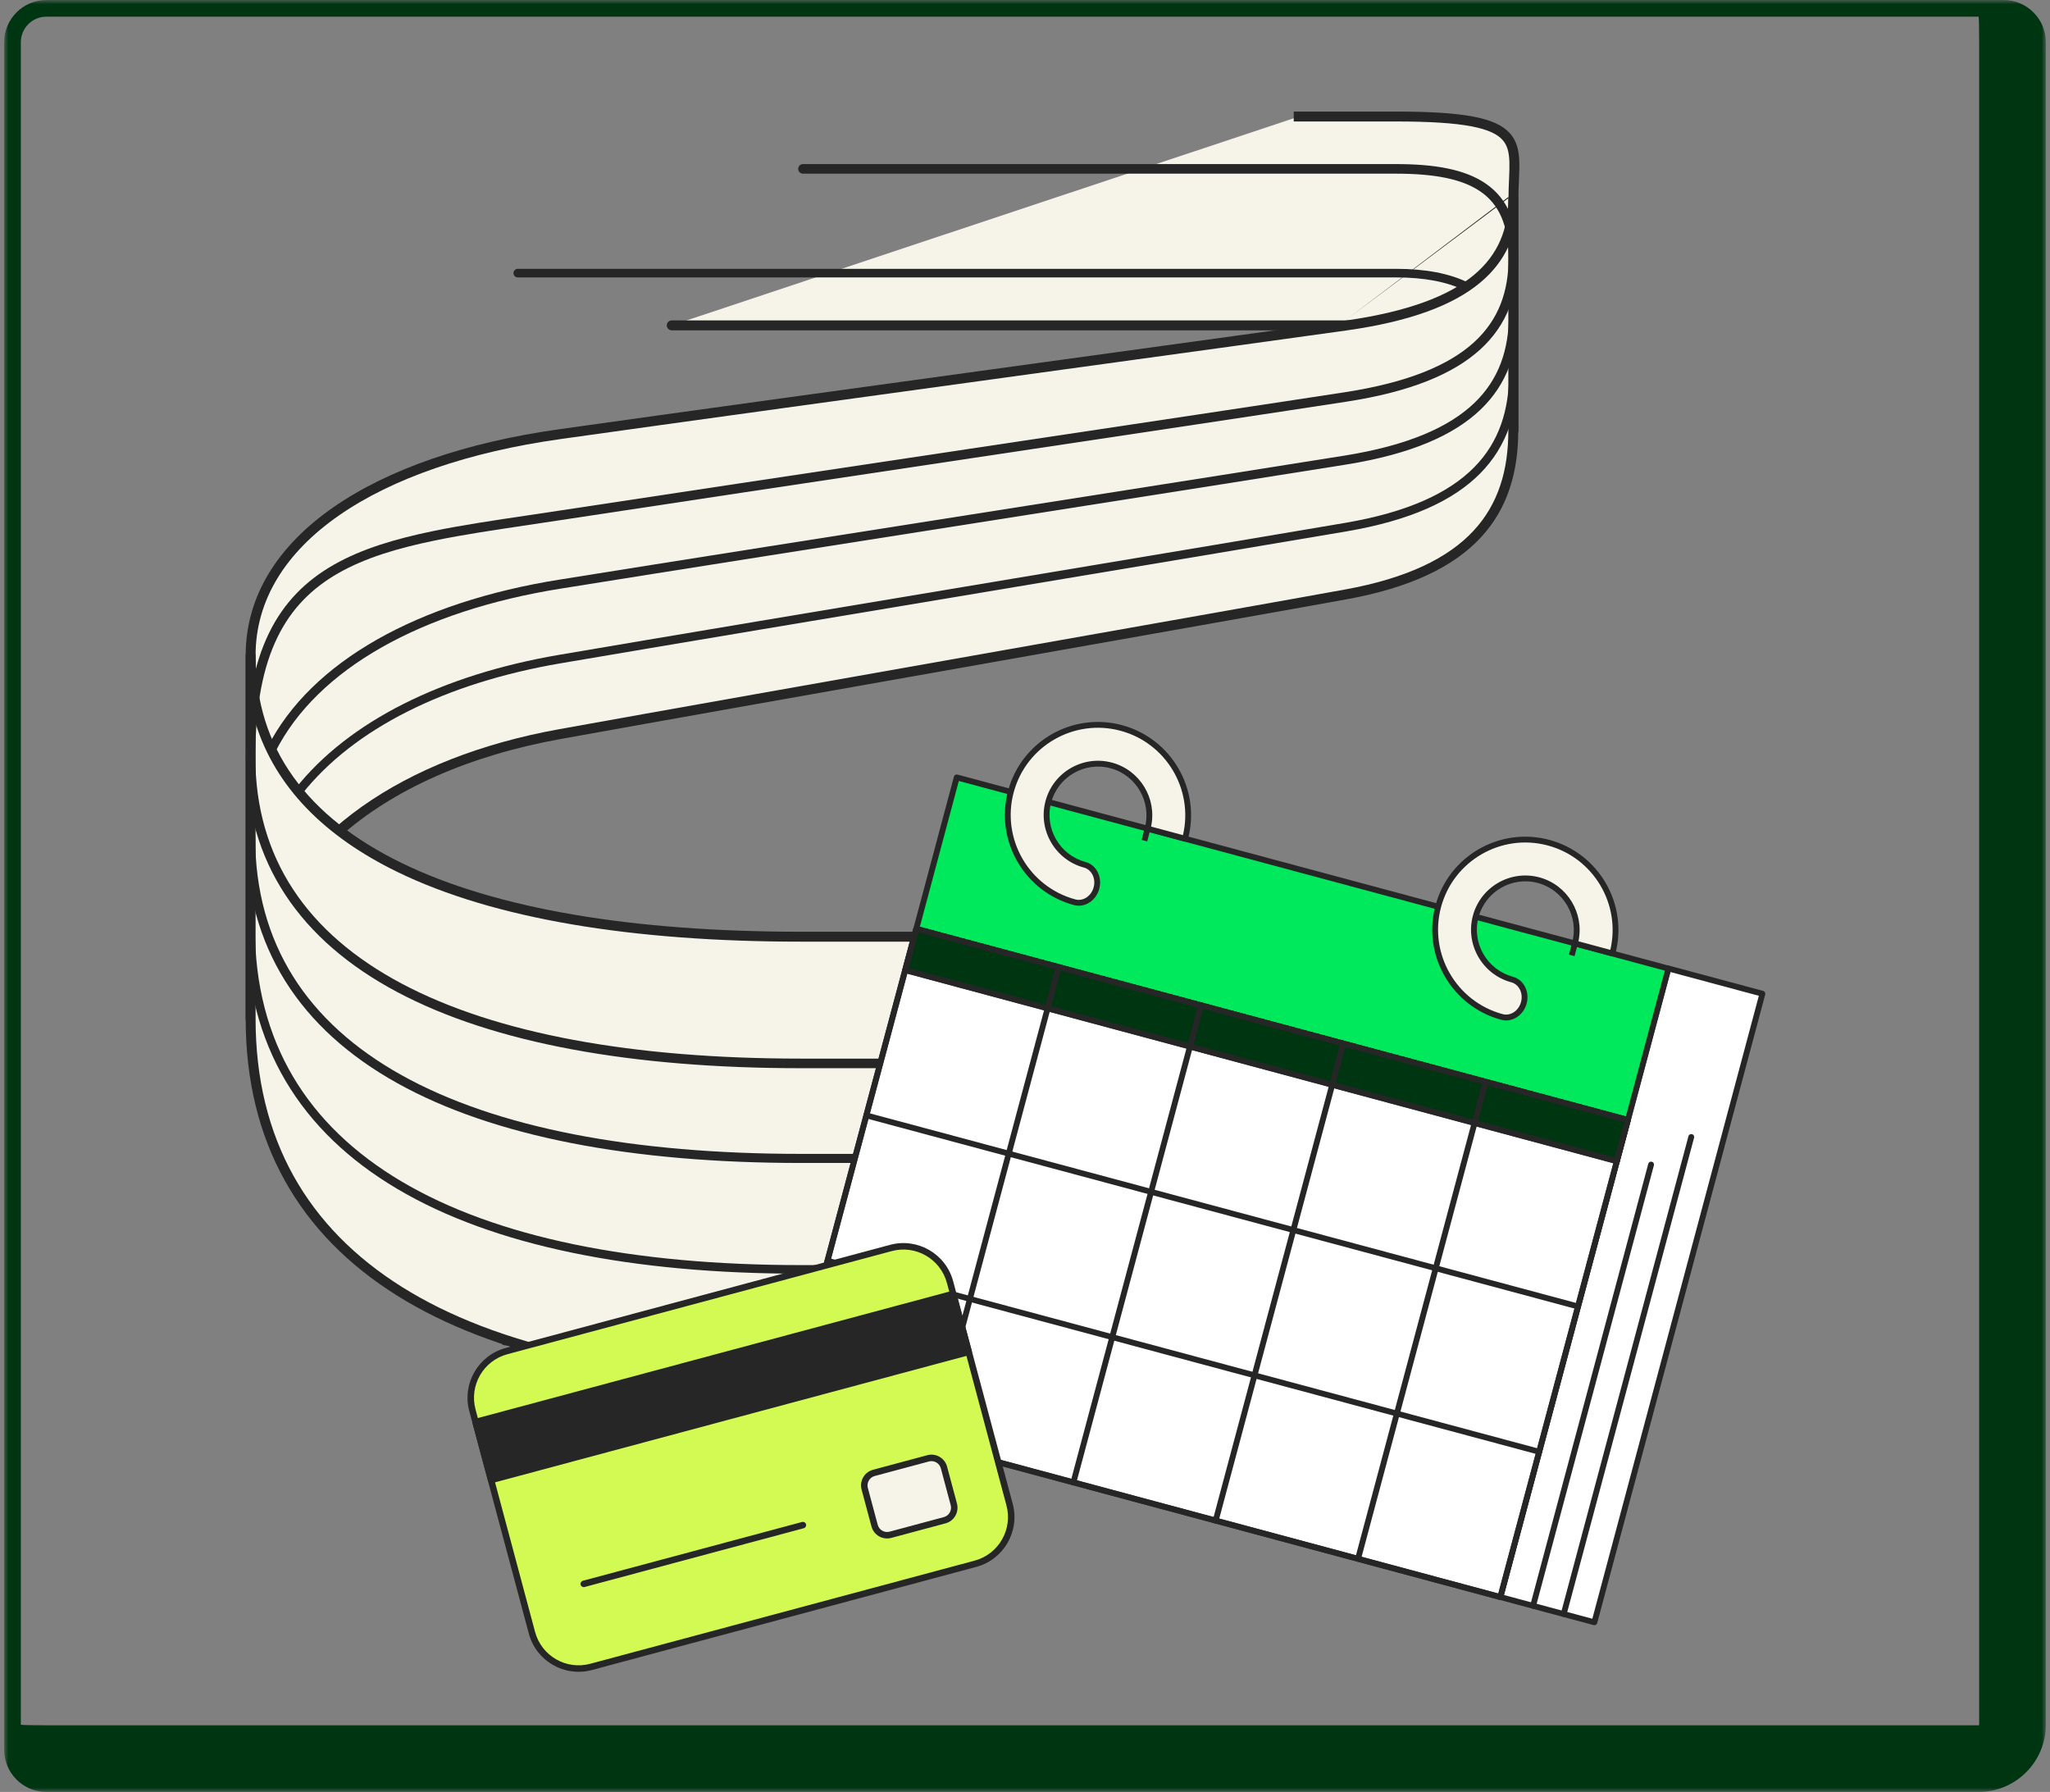 <svg width="246" height="215" viewBox="0 0 246 215" fill="none" xmlns="http://www.w3.org/2000/svg">
<rect x="0" y="0" width="246" height="215" fill="#808080" stroke="none"/>
<mask id="path-1-outside-1_18903_22086" maskUnits="userSpaceOnUse" x="0.5" y="0" width="245" height="215" fill="black">
<rect fill="white" x="0.5" width="245" height="215"/>
<path d="M1.5 5.07C1.5 2.822 3.322 1 5.57 1H237.43C239.678 1 241.5 2.822 241.5 5.07V206.93C241.5 209.178 239.678 211 237.43 211H5.57C3.322 211 1.5 209.178 1.5 206.93V5.07Z"/>
</mask>
<path d="M0.5 5.07C0.5 2.27 2.77 0 5.57 0H240.43C243.23 0 245.5 2.27 245.5 5.07H237.5C237.5 3.375 237.469 2 237.43 2H5.57C3.875 2 2.5 3.375 2.5 5.07H0.5ZM245.5 206.93C245.5 211.387 241.887 215 237.43 215H5.57C2.77 215 0.5 212.73 0.5 209.93L2.5 206.93C2.5 206.969 3.875 207 5.57 207H237.43C237.469 207 237.5 206.969 237.5 206.93H245.5ZM5.57 215C2.77 215 0.5 212.73 0.5 209.93V5.07C0.5 2.27 2.77 0 5.57 0V2C3.875 2 2.5 3.375 2.5 5.07V206.93C2.5 206.969 3.875 207 5.57 207V215ZM240.43 0C243.23 0 245.5 2.27 245.5 5.07V206.93C245.5 211.387 241.887 215 237.43 215V207C237.469 207 237.5 206.969 237.5 206.93V5.07C237.5 3.375 237.469 2 237.43 2L240.43 0Z" fill="#003512" mask="url(#path-1-outside-1_18903_22086)"/>
<path d="M176.699 117.066H60.586V160.912H176.699V117.066Z" fill="#D2FA52"/>
<path fill-rule="evenodd" clip-rule="evenodd" d="M60.09 117.067C60.09 116.793 60.312 116.571 60.586 116.571H176.699C176.973 116.571 177.194 116.793 177.194 117.067V160.912C177.194 161.186 176.973 161.408 176.699 161.408H60.586C60.312 161.408 60.09 161.186 60.09 160.912V117.067ZM61.081 117.563V160.416H176.203V117.563H61.081Z" fill="#262626"/>
<path d="M155.884 13.979C155.884 13.979 151.146 13.979 167.541 13.979C183.936 13.979 181.616 17.074 181.616 23.78V51.655C181.616 43.024 176.72 39.037 167.541 39.037H80.609" fill="#F6F4E9"/>
<path fill-rule="evenodd" clip-rule="evenodd" d="M155.247 14.576L155.247 13.386H167.54C171.649 13.386 174.623 13.579 176.766 13.985C178.901 14.388 180.301 15.018 181.165 15.966C182.042 16.928 182.276 18.117 182.316 19.403C182.336 20.045 182.309 20.738 182.277 21.461L182.272 21.588C182.242 22.28 182.21 23.006 182.21 23.782V51.656C182.21 51.985 181.944 52.251 181.615 52.251C181.287 52.251 181.021 51.985 181.021 51.656C181.021 47.454 179.832 44.488 177.628 42.559C175.409 40.616 172.057 39.633 167.54 39.633H80.608C80.28 39.633 80.014 39.367 80.014 39.038C80.014 38.709 80.28 38.443 80.608 38.443H167.54C172.202 38.443 175.888 39.454 178.411 41.663C179.528 42.64 180.397 43.834 181.021 45.242V23.782C181.021 22.979 181.053 22.229 181.083 21.541L181.089 21.41C181.12 20.68 181.146 20.031 181.127 19.44C181.09 18.259 180.879 17.417 180.286 16.768C179.681 16.103 178.587 15.54 176.545 15.154C174.513 14.77 171.628 14.576 167.54 14.576H155.247Z" fill="#262626"/>
<path d="M30.076 122.225C30.076 104.448 45.103 92.069 67.168 88.081C89.233 84.093 148.212 73.737 161.494 71.317C176.7 68.559 181.597 61.377 181.597 51.656V23.781C181.597 31.34 176.7 36.915 161.494 39.058C148.212 40.922 89.253 48.977 67.168 52.092C45.103 55.187 30.076 64.829 30.076 78.637V122.205V122.225Z" fill="#F6F4E9"/>
<path fill-rule="evenodd" clip-rule="evenodd" d="M181.596 23.186C181.924 23.186 182.19 23.453 182.19 23.782V51.656C182.19 56.62 180.937 61.008 177.682 64.504C174.437 67.988 169.272 70.511 161.6 71.903C155.255 73.059 138.468 76.028 120.261 79.249C100.371 82.768 78.786 86.586 67.273 88.667C45.33 92.633 30.67 104.874 30.67 122.225C30.67 122.554 30.404 122.82 30.075 122.82C29.747 122.82 29.48 122.554 29.48 122.225C29.48 122.218 29.48 122.212 29.48 122.205V78.638C29.48 71.486 33.382 65.459 40.008 60.859C46.624 56.265 55.996 53.059 67.085 51.503C80.06 49.673 105.785 46.135 127.484 43.151C142.702 41.057 155.941 39.237 161.411 38.469M30.67 113.791V78.638C30.67 71.982 34.282 66.283 40.686 61.837C47.099 57.384 56.273 54.222 67.25 52.682L67.25 52.682C80.233 50.851 105.936 47.316 127.625 44.333C142.847 42.239 156.093 40.417 161.576 39.648L161.576 39.647C169.225 38.57 174.379 36.618 177.627 33.908C179.168 32.623 180.268 31.179 181.001 29.601V51.656C181.001 56.414 179.805 60.477 176.812 63.692C173.807 66.919 168.921 69.365 161.387 70.731L161.387 70.731C155.037 71.889 138.258 74.857 120.059 78.076C100.173 81.594 78.59 85.412 67.061 87.496C48.491 90.852 34.679 100.169 30.67 113.791ZM181.596 23.186C181.267 23.186 181.001 23.453 181.001 23.782ZM181.001 23.782C181.001 27.413 179.835 30.517 176.866 32.994C173.865 35.497 168.968 37.404 161.411 38.469" fill="#262626"/>
<path d="M181.597 165.613H96.132C55.69 165.613 30.076 151.566 30.076 122.224V78.656C30.076 101.472 55.69 112.383 96.132 112.383H181.597V165.613Z" fill="#F6F4E9"/>
<path fill-rule="evenodd" clip-rule="evenodd" d="M30.075 78.062C30.404 78.062 30.67 78.329 30.67 78.658C30.67 89.781 36.888 98.034 48.197 103.542C59.538 109.064 75.948 111.79 96.131 111.79H181.596C181.924 111.79 182.19 112.056 182.19 112.385V165.614C182.19 165.943 181.924 166.209 181.596 166.209H96.131C75.857 166.209 59.215 162.691 47.622 155.427C35.992 148.141 29.48 137.104 29.48 122.225V78.658C29.48 78.329 29.747 78.062 30.075 78.062ZM30.67 86.782V122.225C30.67 136.689 36.966 147.346 48.253 154.418C59.577 161.514 75.963 165.019 96.131 165.019H181.001V112.98H96.131C75.873 112.98 59.254 110.249 47.677 104.612C38.945 100.36 33.053 94.434 30.67 86.782Z" fill="#262626"/>
<path fill-rule="evenodd" clip-rule="evenodd" d="M61.617 32.769C61.617 32.484 61.848 32.253 62.133 32.253H167.521C171.018 32.253 173.939 32.795 176.235 33.933C176.49 34.06 176.594 34.369 176.468 34.625C176.341 34.88 176.032 34.984 175.777 34.858C173.671 33.814 170.923 33.285 167.521 33.285H62.133C61.848 33.285 61.617 33.054 61.617 32.769Z" fill="#262626"/>
<path fill-rule="evenodd" clip-rule="evenodd" d="M181.615 44.177C181.9 44.177 182.131 44.408 182.131 44.693C182.131 49.373 180.877 53.505 177.633 56.792C174.402 60.066 169.257 62.442 161.6 63.751C155.438 64.809 139.422 67.485 121.822 70.425C101.51 73.819 79.087 77.565 67.274 79.583C53.408 81.951 42.425 87.446 36.228 95.286C36.052 95.509 35.727 95.547 35.504 95.37C35.281 95.194 35.243 94.869 35.42 94.646C41.831 86.534 53.092 80.959 67.1 78.566C78.93 76.545 101.346 72.8 121.652 69.408C139.245 66.469 155.255 63.794 161.426 62.734L161.426 62.734C168.974 61.444 173.88 59.127 176.899 56.068C179.905 53.022 181.1 49.178 181.1 44.693C181.1 44.408 181.331 44.177 181.615 44.177Z" fill="#262626"/>
<path fill-rule="evenodd" clip-rule="evenodd" d="M30.076 110.817C30.361 110.817 30.591 111.048 30.591 111.333C30.591 124.987 36.888 135.066 48.2 141.759C59.546 148.472 75.953 151.786 96.132 151.786H181.596C181.881 151.786 182.112 152.017 182.112 152.302C182.112 152.587 181.881 152.817 181.596 152.817H96.132C75.868 152.817 59.248 149.495 47.676 142.647C36.071 135.781 29.561 125.375 29.561 111.333C29.561 111.048 29.791 110.817 30.076 110.817Z" fill="#262626"/>
<path fill-rule="evenodd" clip-rule="evenodd" d="M181.615 37.184C181.916 37.184 182.16 37.428 182.16 37.729C182.16 42.157 180.899 46.063 177.642 49.167C174.404 52.253 169.255 54.488 161.6 55.727L161.6 55.727C155.655 56.685 140.504 59.068 123.612 61.723C102.836 64.99 79.426 68.67 67.273 70.626L67.273 70.626C50.552 73.293 38.077 80.265 33.059 90.173C32.923 90.442 32.595 90.55 32.326 90.413C32.058 90.277 31.95 89.949 32.086 89.68C37.337 79.313 50.239 72.238 67.101 69.549C79.286 67.587 102.669 63.911 123.425 60.648C140.309 57.994 155.456 55.612 161.426 54.649C168.976 53.428 173.878 51.248 176.89 48.377C179.883 45.525 181.07 41.932 181.07 37.729C181.07 37.428 181.314 37.184 181.615 37.184Z" fill="#262626"/>
<path fill-rule="evenodd" clip-rule="evenodd" d="M30.075 99.874C30.376 99.874 30.62 100.118 30.62 100.42C30.62 113.232 36.894 122.704 48.202 129.003C59.544 135.321 75.951 138.442 96.131 138.442H181.595C181.896 138.442 182.14 138.686 182.14 138.987C182.14 139.289 181.896 139.533 181.595 139.533H96.131C75.868 139.533 59.247 136.404 47.671 129.956C36.062 123.489 29.529 113.676 29.529 100.42C29.529 100.118 29.773 99.874 30.075 99.874Z" fill="#262626"/>
<path fill-rule="evenodd" clip-rule="evenodd" d="M95.784 20.261C95.784 19.943 96.037 19.686 96.349 19.686H167.52C172.131 19.686 175.798 20.299 178.318 22.047C180.89 23.832 182.16 26.719 182.16 30.963C182.16 35.213 180.89 38.961 177.623 41.933C174.38 44.883 169.229 47.013 161.578 48.192C154.807 49.242 136.157 52.04 116.577 54.977C97.75 57.802 78.063 60.755 67.251 62.408C65.969 62.604 64.713 62.79 63.484 62.973C59.408 63.579 55.627 64.141 52.175 64.851C47.684 65.776 43.804 66.944 40.622 68.755C37.453 70.559 34.971 73.003 33.274 76.505C31.571 80.017 30.64 84.631 30.64 90.796C30.64 102.981 36.89 112.002 48.198 118.01C59.54 124.037 75.949 127.012 96.131 127.012H181.595C181.907 127.012 182.16 127.269 182.16 127.587C182.16 127.905 181.907 128.163 181.595 128.163H96.131C75.871 128.163 59.251 125.181 47.676 119.031C36.067 112.863 29.51 103.488 29.51 90.796C29.51 84.521 30.457 79.717 32.261 75.995C34.071 72.262 36.725 69.654 40.071 67.75C43.404 65.853 47.417 64.657 51.95 63.723C55.436 63.005 59.259 62.437 63.342 61.831C64.567 61.649 65.814 61.463 67.083 61.27C77.904 59.616 97.593 56.662 116.419 53.837C135.994 50.901 154.636 48.104 161.408 47.054L161.409 47.054C168.962 45.89 173.863 43.81 176.87 41.075C179.852 38.363 181.03 34.953 181.03 30.963C181.03 26.969 179.852 24.505 177.681 22.998C175.458 21.455 172.087 20.837 167.52 20.837H96.349C96.037 20.837 95.784 20.579 95.784 20.261Z" fill="#262626"/>
<path d="M211.49 119.229L200.195 116.195L180.034 191.612L191.328 194.646L211.49 119.229Z" fill="white"/>
<path fill-rule="evenodd" clip-rule="evenodd" d="M199.857 116.103C199.907 115.917 200.098 115.806 200.285 115.856L211.579 118.89C211.766 118.94 211.876 119.131 211.827 119.318L191.665 194.734C191.615 194.921 191.424 195.031 191.237 194.981L179.943 191.948C179.757 191.898 179.646 191.706 179.696 191.52L199.857 116.103ZM200.442 116.622L180.461 191.364L191.08 194.216L211.061 119.474L200.442 116.622Z" fill="#262626"/>
<path d="M200.206 116.21L114.809 93.273L109.954 111.433L195.352 134.37L200.206 116.21Z" fill="#00E95C"/>
<path fill-rule="evenodd" clip-rule="evenodd" d="M114.472 93.181C114.522 92.995 114.713 92.884 114.9 92.934L200.297 115.872C200.484 115.922 200.594 116.113 200.545 116.299L195.69 134.459C195.641 134.645 195.449 134.755 195.263 134.705L109.865 111.768C109.679 111.718 109.568 111.526 109.618 111.34L114.472 93.181ZM115.057 93.699L110.383 111.184L195.106 133.94L199.78 116.455L115.057 93.699Z" fill="#262626"/>
<path d="M195.346 134.394L109.936 111.447L94.644 168.668L180.054 191.615L195.346 134.394Z" fill="white"/>
<path fill-rule="evenodd" clip-rule="evenodd" d="M109.597 111.357C109.647 111.171 109.838 111.06 110.025 111.11L195.435 134.057C195.622 134.107 195.732 134.298 195.682 134.485L180.391 191.706C180.341 191.892 180.15 192.003 179.963 191.953L94.553 169.006C94.367 168.956 94.256 168.764 94.306 168.578L109.597 111.357ZM110.182 111.875L95.07 168.422L179.806 191.188L194.918 134.641L110.182 111.875Z" fill="#262626"/>
<path d="M195.346 134.375L109.953 111.447L108.632 116.39L194.024 139.317L195.346 134.375Z" fill="#003512"/>
<path fill-rule="evenodd" clip-rule="evenodd" d="M109.615 111.357C109.665 111.17 109.856 111.06 110.042 111.11L195.435 134.038C195.621 134.088 195.732 134.28 195.682 134.466L194.36 139.408C194.311 139.594 194.119 139.705 193.933 139.655L108.54 116.726C108.354 116.676 108.244 116.485 108.293 116.299L109.615 111.357ZM110.199 111.875L109.058 116.143L193.776 138.89L194.918 134.622L110.199 111.875Z" fill="#262626"/>
<path fill-rule="evenodd" clip-rule="evenodd" d="M110.045 111.11C110.231 111.16 110.342 111.352 110.292 111.538L94.981 168.785C94.931 168.971 94.74 169.081 94.553 169.031C94.367 168.981 94.256 168.79 94.306 168.603L109.617 111.357C109.667 111.171 109.858 111.06 110.045 111.11Z" fill="#262626"/>
<path fill-rule="evenodd" clip-rule="evenodd" d="M127.127 115.696C127.313 115.746 127.424 115.938 127.374 116.124L112.063 173.37C112.014 173.557 111.822 173.667 111.635 173.617C111.449 173.567 111.338 173.376 111.388 173.189L126.699 115.943C126.749 115.757 126.94 115.646 127.127 115.696Z" fill="#262626"/>
<path fill-rule="evenodd" clip-rule="evenodd" d="M144.209 120.28C144.395 120.33 144.506 120.522 144.456 120.708L129.145 177.954C129.096 178.141 128.904 178.251 128.718 178.201C128.531 178.151 128.42 177.96 128.47 177.773L143.781 120.527C143.831 120.341 144.022 120.23 144.209 120.28Z" fill="#262626"/>
<path fill-rule="evenodd" clip-rule="evenodd" d="M161.281 124.862C161.467 124.912 161.578 125.104 161.528 125.29L146.218 182.536C146.168 182.723 145.976 182.833 145.79 182.783C145.603 182.733 145.493 182.542 145.542 182.355L160.853 125.109C160.903 124.923 161.095 124.812 161.281 124.862Z" fill="#262626"/>
<path fill-rule="evenodd" clip-rule="evenodd" d="M178.365 129.447C178.551 129.497 178.662 129.689 178.612 129.875L163.302 187.121C163.252 187.308 163.06 187.418 162.874 187.368C162.687 187.318 162.577 187.127 162.626 186.94L177.937 129.694C177.987 129.508 178.179 129.397 178.365 129.447Z" fill="#262626"/>
<path fill-rule="evenodd" clip-rule="evenodd" d="M195.435 134.033C195.622 134.083 195.733 134.275 195.683 134.461L180.372 191.707C180.322 191.894 180.131 192.004 179.944 191.954C179.758 191.904 179.647 191.712 179.697 191.526L195.007 134.28C195.057 134.093 195.249 133.983 195.435 134.033Z" fill="#262626"/>
<path fill-rule="evenodd" clip-rule="evenodd" d="M108.295 116.306C108.344 116.12 108.536 116.009 108.722 116.059L194.113 138.982C194.299 139.032 194.409 139.223 194.36 139.409C194.31 139.595 194.119 139.705 193.932 139.655L108.542 116.733C108.356 116.683 108.245 116.492 108.295 116.306Z" fill="#262626"/>
<path fill-rule="evenodd" clip-rule="evenodd" d="M103.631 133.737C103.68 133.551 103.872 133.441 104.058 133.491L189.449 156.413C189.635 156.463 189.745 156.655 189.696 156.841C189.646 157.027 189.455 157.137 189.268 157.087L103.878 134.165C103.691 134.115 103.581 133.923 103.631 133.737Z" fill="#262626"/>
<path fill-rule="evenodd" clip-rule="evenodd" d="M98.969 151.17C99.018 150.984 99.21 150.874 99.396 150.924L184.787 173.846C184.973 173.896 185.083 174.087 185.034 174.273C184.984 174.459 184.792 174.57 184.606 174.52L99.216 151.597C99.029 151.547 98.919 151.356 98.969 151.17Z" fill="#262626"/>
<path fill-rule="evenodd" clip-rule="evenodd" d="M94.306 168.603C94.356 168.417 94.547 168.307 94.734 168.357L180.124 191.279C180.311 191.329 180.421 191.521 180.371 191.707C180.322 191.893 180.13 192.003 179.944 191.953L94.553 169.031C94.367 168.981 94.257 168.79 94.306 168.603Z" fill="#262626"/>
<path fill-rule="evenodd" clip-rule="evenodd" d="M198.22 139.383C198.407 139.433 198.518 139.624 198.468 139.811L184.306 192.761C184.256 192.947 184.065 193.057 183.878 193.007C183.692 192.957 183.581 192.766 183.631 192.579L197.793 139.629C197.842 139.443 198.034 139.333 198.22 139.383Z" fill="#262626"/>
<path fill-rule="evenodd" clip-rule="evenodd" d="M203.043 136.074C203.229 136.124 203.34 136.316 203.29 136.502L187.979 193.748C187.93 193.935 187.738 194.045 187.551 193.995C187.365 193.945 187.254 193.753 187.304 193.567L202.615 136.321C202.665 136.134 202.856 136.024 203.043 136.074Z" fill="#262626"/>
<path d="M185.834 101.106C180.067 99.556 174.126 102.985 172.585 108.753C171.043 114.521 174.478 120.469 180.246 122.018C181.359 122.317 182.528 121.547 182.859 120.31C183.189 119.073 182.561 117.82 181.448 117.521C178.165 116.639 176.204 113.244 177.082 109.961C177.959 106.678 181.35 104.721 184.632 105.603C187.915 106.485 189.876 109.88 188.998 113.163C188.121 116.446 188.995 113.174 188.992 113.185L193.489 114.394C193.489 114.394 193.492 114.382 193.495 114.371C195.037 108.603 191.601 102.655 185.834 101.106Z" fill="#F6F4E9"/>
<path fill-rule="evenodd" clip-rule="evenodd" d="M172.248 108.662C173.84 102.708 179.972 99.168 185.925 100.768C191.879 102.367 195.425 108.507 193.834 114.461L193.828 114.483C193.778 114.67 193.586 114.78 193.4 114.73L189.24 113.612L188.946 114.715C188.829 114.684 188.712 114.652 188.609 114.625C188.506 114.597 188.388 114.565 188.271 114.534L188.662 113.071C189.49 109.975 187.64 106.772 184.543 105.94C181.447 105.108 178.247 106.954 177.42 110.051C176.592 113.148 178.442 116.351 181.539 117.183C182.873 117.541 183.568 119.014 183.197 120.4C182.827 121.786 181.491 122.713 180.157 122.355C174.203 120.755 170.657 114.616 172.248 108.662ZM189.413 112.936C190.136 109.568 188.087 106.169 184.724 105.265C181.255 104.333 177.672 106.401 176.745 109.87C175.818 113.339 177.889 116.925 181.358 117.857C182.25 118.097 182.813 119.131 182.523 120.219C182.232 121.306 181.229 121.92 180.337 121.68C174.756 120.181 171.431 114.424 172.923 108.843C174.415 103.261 180.164 99.943 185.745 101.442C191.221 102.914 194.524 108.482 193.238 113.964L189.413 112.936Z" fill="#262626"/>
<path d="M134.553 87.34C128.786 85.791 122.845 89.22 121.303 94.987C119.762 100.755 123.197 106.703 128.964 108.253C130.077 108.552 131.247 107.781 131.578 106.545C131.908 105.308 131.279 104.054 130.166 103.755C126.884 102.873 124.923 99.479 125.8 96.196C126.678 92.913 130.068 90.956 133.351 91.838C136.634 92.719 138.594 96.114 137.717 99.397C136.84 102.68 137.714 99.409 137.711 99.42L142.208 100.628C142.208 100.628 142.211 100.617 142.214 100.605C143.755 94.838 140.32 88.89 134.553 87.34Z" fill="#F6F4E9"/>
<path fill-rule="evenodd" clip-rule="evenodd" d="M120.965 94.896C122.556 88.942 128.689 85.403 134.642 87.002C140.596 88.602 144.141 94.741 142.55 100.695L142.544 100.718C142.495 100.904 142.303 101.014 142.117 100.964L137.957 99.847L137.663 100.949C137.545 100.918 137.428 100.887 137.325 100.859C137.222 100.831 137.105 100.8 136.988 100.768L137.379 99.306C138.206 96.209 136.357 93.006 133.26 92.174C130.164 91.342 126.964 93.189 126.137 96.285C125.309 99.382 127.159 102.585 130.256 103.417C131.59 103.776 132.285 105.248 131.914 106.634C131.544 108.021 130.208 108.948 128.873 108.589C122.92 106.99 119.374 100.85 120.965 94.896ZM138.13 99.17C138.853 95.802 136.804 92.403 133.44 91.499C129.971 90.567 126.389 92.635 125.462 96.104C124.535 99.573 126.606 103.16 130.075 104.092C130.967 104.331 131.53 105.366 131.24 106.453C130.949 107.541 129.946 108.154 129.054 107.914C123.473 106.415 120.148 100.659 121.64 95.077C123.131 89.496 128.881 86.177 134.462 87.677C139.938 89.148 143.241 94.717 141.955 100.198L138.13 99.17Z" fill="#262626"/>
<path d="M121.151 180.516L114.007 153.826C113.179 150.733 110.002 148.898 106.91 149.727L60.789 162.099C57.698 162.928 55.862 166.108 56.69 169.201L63.834 195.891C64.662 198.984 67.839 200.819 70.931 199.99L117.052 187.618C120.143 186.789 121.978 183.609 121.151 180.516Z" fill="#D2FA52"/>
<path fill-rule="evenodd" clip-rule="evenodd" d="M113.631 153.931C112.858 151.045 109.894 149.332 107.009 150.106L60.889 162.478C58.004 163.252 56.292 166.218 57.064 169.104L64.208 195.794C64.98 198.68 67.945 200.393 70.829 199.619L116.95 187.247C119.835 186.473 121.547 183.507 120.775 180.621L113.631 153.931ZM106.808 149.356C110.107 148.471 113.497 150.429 114.381 153.729L121.524 180.419C122.408 183.72 120.45 187.112 117.151 187.997L71.03 200.369C67.732 201.254 64.341 199.296 63.458 195.995L56.314 169.305C55.431 166.005 57.389 162.613 60.688 161.728L106.808 149.356Z" fill="#262626"/>
<path d="M114.459 180.494L113.275 176.069C113.053 175.24 112.202 174.748 111.374 174.971L104.863 176.717C104.035 176.939 103.544 177.791 103.765 178.619L104.95 183.045C105.172 183.873 106.023 184.365 106.851 184.143L113.361 182.396C114.189 182.174 114.681 181.323 114.459 180.494Z" fill="#F6F4E9"/>
<path fill-rule="evenodd" clip-rule="evenodd" d="M112.901 176.169C112.734 175.548 112.096 175.179 111.475 175.346L104.965 177.092C104.344 177.259 103.975 177.897 104.141 178.519L105.326 182.944C105.492 183.566 106.13 183.934 106.751 183.768L113.262 182.021C113.883 181.855 114.251 181.216 114.085 180.595L112.901 176.169ZM111.274 174.596C112.309 174.318 113.373 174.932 113.65 175.968L114.835 180.394C115.112 181.429 114.498 182.494 113.462 182.772L106.952 184.518C105.917 184.796 104.853 184.181 104.576 183.145L103.391 178.72C103.114 177.684 103.729 176.62 104.764 176.342L111.274 174.596Z" fill="#262626"/>
<path d="M114.381 155.239L57.068 170.61L58.932 177.572L116.244 162.201L114.381 155.239Z" fill="#262626"/>
<path fill-rule="evenodd" clip-rule="evenodd" d="M56.694 170.714C56.639 170.507 56.762 170.294 56.969 170.238L114.281 154.867C114.488 154.812 114.701 154.935 114.756 155.142L116.62 162.103C116.675 162.31 116.552 162.523 116.345 162.579L59.033 177.95C58.826 178.005 58.613 177.882 58.558 177.675L56.694 170.714ZM57.544 170.888L59.207 177.099L115.77 161.929L114.107 155.718L57.544 170.888Z" fill="#262626"/>
<path fill-rule="evenodd" clip-rule="evenodd" d="M69.675 190.135C69.619 189.928 69.742 189.715 69.949 189.659L96.249 182.606C96.457 182.551 96.669 182.674 96.725 182.881C96.78 183.088 96.657 183.301 96.45 183.356L70.15 190.409C69.943 190.465 69.73 190.342 69.675 190.135Z" fill="#262626"/>
</svg>

